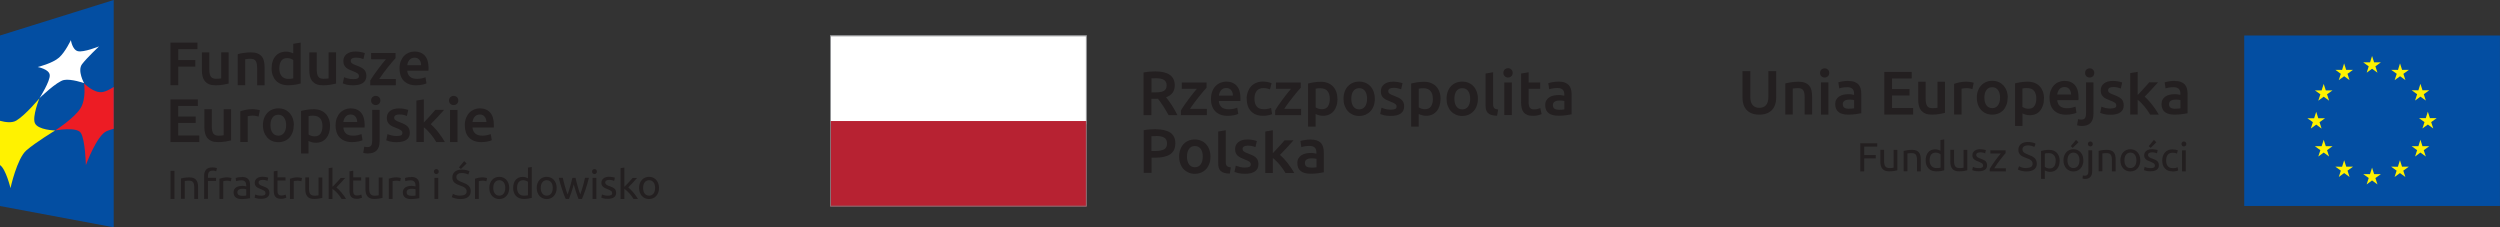 <?xml version="1.0" encoding="UTF-8"?>
<svg id="Layer_1" data-name="Layer 1" xmlns="http://www.w3.org/2000/svg" viewBox="0 0 433.79 39.44">
  <rect x="0" y="0" width="433.79" height="39.44" fill="#333333" stroke="none"/>
  <defs>
    <style>
      .cls-1 {
        fill: #b72232;
      }

      .cls-2 {
        fill: #231f20;
      }

      .cls-3 {
        fill: #fff;
      }

      .cls-4 {
        fill: #ed1c24;
      }

      .cls-5 {
        fill: #808285;
      }

      .cls-6 {
        fill: #034ea2;
      }

      .cls-7 {
        fill: #fff200;
      }
    </style>
  </defs>
  <g>
    <g>
      <path class="cls-2" d="M200.6,13.57c-.29,0-.55.01-.8.03v2.43h.6c.33,0,.62-.02.88-.05.25-.03.47-.1.63-.19.17-.09.3-.22.39-.38.09-.16.13-.36.13-.61,0-.23-.04-.43-.13-.58-.09-.16-.21-.29-.38-.38-.16-.1-.36-.16-.58-.2-.22-.04-.47-.06-.74-.06M200.5,12.39c1.08,0,1.91.2,2.48.6.57.4.86,1,.86,1.82,0,1.02-.5,1.71-1.51,2.07.14.17.29.37.47.61.17.24.35.5.53.77.18.28.35.56.52.86.17.29.31.58.45.86h-1.53c-.14-.26-.29-.52-.45-.79-.16-.26-.32-.52-.48-.77-.16-.25-.32-.48-.48-.7-.16-.22-.31-.42-.44-.59-.1,0-.19.01-.26.01h-.87v2.84h-1.37v-7.4c.33-.07.69-.12,1.06-.15.37-.02.71-.04,1.01-.04"/>
      <path class="cls-2" d="M209.35,15.23c-.15.15-.33.36-.57.64-.23.28-.49.58-.75.92-.27.34-.54.69-.81,1.05-.27.36-.52.71-.73,1.05h2.92v1.09h-4.5v-.81c.16-.29.36-.6.6-.94.24-.34.49-.68.74-1.03.25-.34.5-.67.75-.98.25-.31.47-.58.67-.81h-2.61v-1.09h4.3v.92Z"/>
      <path class="cls-2" d="M213.93,16.58c0-.18-.03-.35-.08-.51-.05-.16-.12-.3-.22-.42-.1-.12-.22-.22-.36-.28-.14-.07-.31-.1-.5-.1-.2,0-.38.04-.53.11-.15.08-.28.17-.38.3-.1.12-.19.26-.24.42-.06.16-.1.32-.12.49h2.44ZM210.13,17.16c0-.5.07-.94.22-1.31.15-.38.34-.69.59-.94.25-.25.53-.44.85-.56.32-.12.64-.19.97-.19.78,0,1.39.24,1.83.73.44.48.65,1.21.65,2.16,0,.07,0,.15,0,.24,0,.09,0,.17-.02.24h-3.74c.03.46.2.81.48,1.06.28.25.7.37,1.24.37.32,0,.61-.03.87-.09.26-.06.47-.12.62-.18l.17,1.07c-.07.04-.17.07-.3.12-.13.04-.27.07-.43.11-.16.03-.34.06-.53.08-.19.02-.38.03-.57.03-.5,0-.93-.07-1.3-.22-.37-.15-.67-.35-.91-.62-.24-.26-.41-.57-.53-.93-.12-.36-.17-.75-.17-1.17"/>
      <path class="cls-2" d="M216.31,17.14c0-.42.07-.81.2-1.18.13-.36.31-.68.55-.95.24-.27.54-.48.89-.63.35-.15.73-.23,1.17-.23.53,0,1.04.1,1.52.29l-.28,1.07c-.15-.07-.32-.12-.51-.16-.19-.04-.4-.07-.61-.07-.51,0-.9.16-1.17.48-.27.32-.4.78-.4,1.36s.12,1.01.38,1.34c.25.33.68.49,1.28.49.23,0,.44-.02.66-.07.22-.04.41-.1.56-.16l.18,1.08c-.15.07-.36.14-.66.2-.29.06-.59.09-.9.09-.49,0-.91-.07-1.26-.22-.36-.15-.65-.35-.89-.62-.23-.26-.41-.58-.53-.94-.11-.36-.17-.76-.17-1.18"/>
      <path class="cls-2" d="M225.7,15.23c-.14.15-.33.36-.57.64-.24.28-.49.58-.75.92-.27.34-.54.69-.81,1.05-.27.36-.52.71-.73,1.05h2.92v1.09h-4.5v-.81c.16-.29.35-.6.59-.94.24-.34.48-.68.74-1.03.25-.34.5-.67.75-.98.25-.31.47-.58.67-.81h-2.61v-1.09h4.3v.92Z"/>
      <path class="cls-2" d="M230.74,17.16c0-.58-.13-1.04-.4-1.36-.26-.33-.69-.49-1.27-.49-.12,0-.25,0-.39.01-.13.01-.26.03-.39.07v3.24c.12.08.27.15.46.22.19.07.4.1.61.1.48,0,.83-.16,1.05-.49.22-.32.33-.76.33-1.31M232.08,17.14c0,.43-.05.83-.17,1.19-.11.36-.27.67-.48.93-.21.26-.47.46-.79.61-.31.15-.67.22-1.07.22-.27,0-.51-.03-.74-.1-.22-.06-.41-.14-.55-.22v2.2h-1.31v-7.48c.27-.07.59-.14.98-.2.39-.06.8-.1,1.24-.1s.85.07,1.2.21c.35.14.65.33.9.59.25.26.44.57.57.93.13.36.2.78.2,1.23"/>
      <path class="cls-2" d="M237.21,17.13c0-.56-.12-1.01-.36-1.34-.24-.33-.58-.49-1.01-.49s-.77.17-1.01.49c-.24.33-.36.77-.36,1.34s.12,1.02.36,1.35c.24.33.58.5,1.01.5s.77-.17,1.01-.5c.24-.33.36-.78.36-1.35M238.56,17.13c0,.45-.07.86-.2,1.22-.13.37-.31.68-.55.94-.24.26-.53.46-.86.61-.34.14-.71.22-1.11.22s-.77-.07-1.1-.22c-.33-.15-.62-.35-.86-.61-.24-.26-.42-.57-.56-.94-.14-.37-.2-.77-.2-1.22s.07-.85.2-1.22c.13-.36.32-.68.56-.94.24-.26.53-.46.86-.6.33-.14.69-.21,1.09-.21s.76.07,1.1.21c.33.14.62.34.86.6.24.26.43.57.56.94.13.37.2.77.2,1.22"/>
      <path class="cls-2" d="M241.33,19.03c.35,0,.6-.04.76-.12.16-.08.24-.23.24-.43,0-.19-.09-.34-.26-.46-.17-.12-.45-.26-.84-.4-.24-.09-.46-.18-.65-.28-.2-.1-.37-.21-.52-.34-.14-.13-.26-.29-.34-.47-.08-.18-.12-.41-.12-.68,0-.52.19-.93.57-1.23.38-.3.9-.45,1.56-.45.33,0,.65.03.95.09.3.06.53.12.68.18l-.24,1.06c-.14-.06-.33-.12-.55-.18-.22-.06-.48-.08-.78-.08-.27,0-.48.04-.65.14-.17.09-.25.23-.25.42,0,.09.02.18.05.25.03.07.09.14.17.2.08.06.18.12.31.18.13.06.29.13.48.19.31.12.57.23.79.34.22.11.4.24.54.38.14.14.24.3.31.48.07.18.1.4.1.65,0,.54-.2.95-.6,1.23-.4.28-.97.41-1.72.41-.5,0-.9-.04-1.2-.12-.3-.08-.52-.15-.64-.2l.23-1.1c.2.08.43.16.7.23.27.07.58.11.92.11"/>
      <path class="cls-2" d="M248.62,17.16c0-.58-.13-1.04-.4-1.36-.27-.33-.69-.49-1.27-.49-.12,0-.25,0-.38.01-.13.01-.26.03-.39.07v3.24c.11.08.27.15.46.22.19.07.4.1.61.1.48,0,.82-.16,1.05-.49.22-.32.33-.76.33-1.31M249.96,17.14c0,.43-.06.83-.17,1.19-.11.36-.27.67-.48.93-.21.26-.47.46-.78.61-.31.15-.67.22-1.07.22-.27,0-.51-.03-.74-.1-.22-.06-.41-.14-.55-.22v2.2h-1.31v-7.48c.27-.07.6-.14.99-.2.39-.06.8-.1,1.24-.1s.85.07,1.2.21c.35.14.65.33.9.59.25.26.44.57.57.93.13.36.2.78.2,1.23"/>
      <path class="cls-2" d="M255.1,17.13c0-.56-.12-1.01-.36-1.34-.24-.33-.58-.49-1.01-.49s-.77.17-1.01.49c-.24.33-.36.77-.36,1.34s.12,1.02.36,1.35c.24.33.58.5,1.01.5s.77-.17,1.01-.5c.24-.33.36-.78.36-1.35M256.44,17.13c0,.45-.07.86-.2,1.22-.13.37-.31.68-.55.94-.24.26-.52.46-.86.61-.33.14-.7.22-1.11.22s-.77-.07-1.1-.22c-.33-.15-.62-.35-.86-.61-.24-.26-.42-.57-.56-.94-.14-.37-.2-.77-.2-1.22s.07-.85.2-1.22c.13-.36.32-.68.56-.94.24-.26.53-.46.86-.6.33-.14.7-.21,1.1-.21s.76.07,1.1.21c.33.14.62.34.86.6.24.26.42.57.56.94.13.37.2.77.2,1.22"/>
      <path class="cls-2" d="M259.76,20.08c-.39,0-.71-.05-.97-.13-.26-.08-.46-.19-.61-.34-.15-.15-.26-.33-.32-.55-.06-.22-.09-.47-.09-.75v-5.55l1.31-.22v5.52c0,.16.01.29.04.4.03.11.07.2.14.28.06.07.15.13.26.17.11.04.25.07.43.09l-.18,1.08Z"/>
      <path class="cls-2" d="M262.33,19.97h-1.31v-5.66h1.31v5.66ZM262.47,12.65c0,.25-.08.44-.24.58-.16.15-.35.22-.56.22s-.41-.07-.57-.22c-.16-.14-.24-.34-.24-.58s.08-.45.24-.6c.16-.14.35-.22.57-.22s.4.07.56.22c.16.14.24.34.24.6"/>
      <path class="cls-2" d="M263.93,12.76l1.31-.22v1.77h2.01v1.1h-2.01v2.31c0,.45.07.78.22.97.14.2.39.29.74.29.24,0,.45-.03.63-.08.18-.05.33-.1.44-.14l.22,1.04c-.15.07-.35.13-.6.2-.25.07-.54.1-.87.1-.4,0-.74-.05-1.01-.16-.27-.11-.49-.27-.65-.47-.16-.21-.27-.46-.33-.75-.07-.29-.1-.62-.1-1v-4.96Z"/>
      <path class="cls-2" d="M270.52,19.05c.4,0,.71-.02.92-.07v-1.45c-.07-.02-.18-.04-.31-.06-.14-.02-.29-.03-.45-.03-.14,0-.29.01-.44.03-.15.02-.28.06-.4.12-.12.06-.21.14-.28.24-.07.11-.11.24-.11.4,0,.31.1.52.29.64.19.12.46.18.79.18M270.41,14.16c.43,0,.8.05,1.09.16.3.11.53.26.71.45.18.2.3.43.38.71.08.28.11.58.11.92v3.43c-.2.04-.51.09-.91.16-.41.06-.87.09-1.38.09-.34,0-.65-.03-.93-.1-.28-.07-.52-.17-.72-.31-.2-.14-.35-.33-.47-.56-.11-.23-.17-.52-.17-.86s.06-.6.19-.82c.13-.22.3-.41.52-.55.22-.14.47-.24.75-.3.29-.06.58-.09.89-.09.14,0,.29,0,.45.03.16.02.33.05.51.09v-.22c0-.15-.02-.3-.05-.43-.04-.14-.1-.26-.19-.36-.09-.1-.21-.19-.36-.24-.15-.06-.33-.09-.56-.09-.3,0-.58.02-.84.07-.25.04-.46.09-.62.15l-.16-1.06c.17-.06.41-.11.73-.17.32-.06.66-.09,1.02-.09"/>
      <path class="cls-2" d="M200.65,23.61c-.35,0-.63.01-.86.03v2.56h.66c.66,0,1.16-.09,1.52-.28.36-.18.53-.53.53-1.05,0-.25-.05-.45-.14-.62-.09-.17-.22-.3-.39-.39-.17-.09-.36-.16-.59-.2-.23-.04-.47-.06-.73-.06M200.56,22.43c1.09,0,1.92.2,2.51.59.58.4.87,1.02.87,1.86,0,.44-.08.82-.23,1.13-.16.31-.38.57-.68.77-.3.2-.66.34-1.08.44-.43.09-.92.14-1.46.14h-.68v2.64h-1.36v-7.4c.32-.07.67-.12,1.06-.15.39-.02.74-.04,1.07-.04"/>
      <path class="cls-2" d="M208.7,27.17c0-.56-.12-1.01-.36-1.34-.24-.33-.58-.49-1.01-.49s-.77.16-1.01.49c-.24.33-.36.78-.36,1.34s.12,1.02.36,1.35c.24.33.58.5,1.01.5s.77-.17,1.01-.5c.24-.33.36-.78.36-1.35M210.04,27.17c0,.45-.06.86-.2,1.22-.13.37-.31.68-.55.94-.24.26-.52.46-.86.61-.34.14-.71.22-1.11.22s-.77-.07-1.1-.22c-.33-.15-.62-.35-.86-.61-.24-.26-.43-.57-.56-.94-.13-.37-.2-.78-.2-1.22s.07-.85.2-1.22c.13-.37.32-.68.56-.94.24-.26.53-.46.86-.6.33-.14.69-.21,1.09-.21s.76.07,1.1.21c.34.14.62.34.86.6.24.26.43.57.56.94.13.36.2.77.2,1.22"/>
      <path class="cls-2" d="M213.37,30.12c-.39,0-.71-.05-.97-.13-.26-.08-.46-.19-.61-.34-.15-.15-.26-.33-.32-.55-.06-.22-.09-.47-.09-.75v-5.53l1.31-.22v5.5c0,.16.01.29.04.4.03.11.07.2.14.28.07.08.15.13.27.18.11.04.25.07.43.09l-.18,1.08Z"/>
      <path class="cls-2" d="M216.03,29.07c.35,0,.6-.04.76-.12.16-.09.24-.23.24-.43,0-.19-.09-.34-.25-.47-.17-.12-.45-.25-.84-.4-.24-.09-.46-.18-.65-.28-.2-.1-.37-.21-.52-.34-.15-.13-.26-.29-.34-.47-.08-.18-.12-.41-.12-.68,0-.52.19-.93.57-1.23.38-.3.9-.45,1.56-.45.33,0,.65.03.96.09.3.06.53.12.68.18l-.24,1.06c-.14-.07-.33-.12-.55-.18-.23-.06-.49-.08-.78-.08-.27,0-.48.04-.65.14-.17.09-.25.23-.25.42,0,.09.01.18.05.25.03.07.09.14.17.2.08.06.18.12.31.18.13.06.29.13.48.19.31.12.57.23.79.34.22.11.39.24.54.38.14.14.24.3.31.48.06.18.1.4.1.65,0,.54-.2.95-.6,1.23-.4.28-.97.42-1.72.42-.5,0-.9-.04-1.2-.12-.31-.08-.52-.15-.64-.2l.23-1.09c.2.08.43.15.7.23.27.07.58.11.93.11"/>
      <path class="cls-2" d="M220.87,26.56c.17-.17.34-.36.53-.56.19-.2.37-.4.55-.6.18-.2.35-.39.52-.57.16-.18.3-.34.42-.48h1.55c-.36.41-.74.82-1.14,1.26-.4.43-.8.86-1.21,1.27.22.18.44.4.68.65.24.26.47.53.69.82.22.29.43.58.63.87.19.29.35.56.49.8h-1.52c-.13-.23-.28-.46-.45-.7-.17-.25-.35-.48-.55-.72-.2-.23-.39-.45-.6-.65-.2-.21-.4-.38-.6-.53v2.6h-1.31v-7.2l1.31-.22v3.96Z"/>
      <path class="cls-2" d="M227.52,29.09c.4,0,.71-.02.92-.07v-1.45c-.07-.02-.18-.04-.32-.07-.14-.02-.29-.03-.46-.03-.14,0-.29.01-.44.03-.15.02-.28.06-.4.12-.12.06-.21.14-.29.24-.07.11-.11.24-.11.4,0,.31.1.52.29.64.19.12.46.18.79.18M227.41,24.21c.43,0,.8.06,1.09.16.3.11.53.26.71.46.18.19.3.43.38.71.08.28.11.58.11.92v3.43c-.2.04-.51.1-.92.16-.41.06-.87.09-1.38.09-.34,0-.65-.03-.93-.1-.28-.07-.52-.17-.72-.32-.2-.14-.36-.33-.47-.56-.11-.23-.17-.52-.17-.86s.06-.6.19-.82c.13-.22.3-.41.52-.55.22-.14.47-.24.75-.3.28-.06.58-.09.89-.09.14,0,.3,0,.45.03.16.02.33.05.51.09v-.22c0-.15-.02-.3-.06-.43-.04-.14-.1-.26-.19-.36-.09-.1-.21-.19-.36-.24-.15-.06-.33-.09-.56-.09-.3,0-.58.02-.83.06-.25.04-.46.09-.62.15l-.16-1.06c.17-.06.41-.12.73-.17.32-.06.65-.09,1.02-.09"/>
    </g>
    <g>
      <rect class="cls-3" x="144.05" y="6.16" width="44.51" height="15.41"/>
      <rect class="cls-1" x="144.05" y="21" width="44.51" height="14.84"/>
      <path class="cls-5" d="M188.56,6.16h-44.51v29.68h44.51V6.16ZM188.42,35.7h-44.23V6.3h44.23v29.39Z"/>
    </g>
  </g>
  <g>
    <g>
      <polygon class="cls-6" points="19.73 39.44 0 35.75 0 6.16 19.73 0 19.73 39.44"/>
      <path class="cls-7" d="M0,28.64v-7.68c.99.27,2.1.4,2.83-.04,1.59-.95,4.01-3.86,4.01-3.86,0,0-1.27,3.14-.79,4.29.51,1.22,3.52,1.29,3.52,1.29,0,0-3.41,2.07-4.99,3.45-1.63,1.4-2.76,6.55-2.76,6.55,0,0-.79-3.3-1.81-3.99"/>
      <path class="cls-4" d="M19.73,15.09c-.68.43-1.35.77-1.86.87-1.58.31-3.28-1.51-3.28-1.51,0,0,.4,2.66-.6,4.3-1.05,1.73-4.42,3.89-4.42,3.89,0,0,3.73-.72,4.46.43.77,1.24.87,5.57.87,5.57,0,0,1.9-5.19,3.63-5.9.34-.14.76-.28,1.2-.4v-7.25Z"/>
      <path class="cls-3" d="M6.84,17.05s1.91-2.99,1.79-4.05c-.11-1.01-2.09-1.37-2.09-1.37,0,0,2.59-.64,3.72-1.65,1.09-.98,2.04-3.02,2.04-3.02,0,0,.24,1.68,1.21,1.92,1,.25,3.67-.83,3.67-.83,0,0-2.11,1.99-2.94,3.08-.86,1.13.35,3.29.35,3.29,0,0-2.24-.78-3.49-.54-1.23.23-4.26,3.16-4.26,3.16"/>
    </g>
    <g>
      <path class="cls-2" d="M29.58,14.79v-7.4h4.68v1.14h-3.33v1.89h2.96v1.14h-2.96v3.22h-1.34Z"/>
      <path class="cls-2" d="M39.68,14.5c-.25.06-.57.13-.97.2-.4.07-.84.1-1.31.1-.45,0-.82-.06-1.13-.19-.3-.13-.54-.31-.73-.53-.18-.23-.31-.5-.39-.82-.08-.32-.12-.66-.12-1.04v-3.13h1.29v2.92c0,.6.09,1.03.26,1.28.17.26.48.38.91.38.16,0,.32,0,.5-.02.17-.01.3-.03.39-.05v-4.52h1.29v5.41Z"/>
      <path class="cls-2" d="M41.26,9.39c.25-.07.57-.14.97-.2.4-.06.84-.1,1.32-.1.46,0,.84.06,1.14.19.31.12.55.3.73.52.18.22.31.49.38.81.07.32.11.66.11,1.04v3.14h-1.29v-2.94c0-.3-.02-.55-.06-.76-.04-.21-.1-.38-.19-.51-.09-.13-.21-.23-.36-.29-.15-.06-.34-.09-.56-.09-.16,0-.33,0-.51.03-.18.02-.31.04-.4.05v4.5h-1.29v-5.4Z"/>
      <path class="cls-2" d="M52.16,14.49c-.26.08-.58.15-.97.21-.39.06-.8.09-1.22.09s-.84-.07-1.18-.2c-.35-.13-.65-.33-.89-.58-.25-.25-.43-.56-.57-.92-.13-.36-.2-.76-.2-1.21s.05-.84.17-1.2c.11-.36.27-.67.49-.92.21-.26.47-.45.78-.59.31-.14.66-.21,1.06-.21.27,0,.51.03.72.1.21.06.38.13.53.21v-1.67l1.29-.21v7.1ZM48.46,11.86c0,.57.14,1.02.41,1.34.27.32.64.49,1.12.49.21,0,.38,0,.53-.03.15-.02.27-.04.36-.06v-3.2c-.11-.08-.27-.15-.45-.22-.19-.07-.39-.1-.6-.1-.47,0-.81.16-1.03.48-.22.32-.33.75-.33,1.3Z"/>
      <path class="cls-2" d="M58.32,14.5c-.25.06-.57.13-.97.2-.4.07-.84.1-1.31.1-.45,0-.82-.06-1.13-.19-.3-.13-.54-.31-.73-.53-.18-.23-.31-.5-.39-.82-.08-.32-.12-.66-.12-1.04v-3.13h1.29v2.92c0,.6.09,1.03.26,1.28.17.26.48.38.91.38.16,0,.32,0,.5-.02.17-.01.3-.03.39-.05v-4.52h1.29v5.41Z"/>
      <path class="cls-2" d="M61.3,13.73c.34,0,.59-.04.75-.12.16-.08.23-.22.23-.42,0-.19-.08-.34-.25-.46-.17-.12-.44-.25-.83-.4-.23-.09-.45-.18-.65-.27-.2-.1-.36-.21-.51-.34-.14-.13-.25-.28-.34-.46-.08-.18-.12-.4-.12-.67,0-.51.19-.92.57-1.21.38-.3.89-.44,1.54-.44.33,0,.64.03.94.09.3.06.52.12.67.18l-.24,1.05c-.14-.06-.32-.12-.54-.18-.22-.05-.48-.08-.77-.08-.26,0-.48.04-.64.13-.16.09-.25.23-.25.41,0,.09.02.17.05.25.03.07.09.14.17.2.08.06.18.12.31.18.13.06.28.12.47.19.31.11.57.23.78.34.21.11.39.23.53.37.14.14.24.3.3.47.06.18.1.39.1.64,0,.53-.2.94-.59,1.21-.4.27-.96.41-1.69.41-.49,0-.89-.04-1.18-.12-.3-.08-.51-.15-.63-.2l.22-1.08c.19.08.42.15.69.22.27.07.57.11.91.11Z"/>
      <path class="cls-2" d="M68.62,10.11c-.14.15-.33.36-.56.63-.23.27-.48.57-.74.9-.26.33-.53.68-.8,1.04-.27.36-.51.7-.72,1.03h2.88v1.08h-4.44v-.8c.16-.28.35-.59.59-.93.23-.34.48-.67.73-1.01.25-.34.5-.66.74-.97.25-.31.46-.57.66-.8h-2.57v-1.08h4.24v.91Z"/>
      <path class="cls-2" d="M69.32,11.9c0-.49.07-.92.22-1.29.15-.37.34-.68.58-.92.24-.25.52-.43.83-.56.31-.12.63-.19.96-.19.77,0,1.37.24,1.8.71.43.48.65,1.19.65,2.14,0,.07,0,.15,0,.24,0,.09,0,.17-.02.24h-3.68c.04.45.19.8.48,1.04.28.25.69.37,1.22.37.31,0,.6-.03.86-.09.26-.06.46-.12.61-.18l.17,1.06c-.07.04-.17.07-.29.11-.12.04-.27.07-.43.11-.16.03-.33.06-.52.08-.19.02-.37.03-.57.03-.49,0-.92-.07-1.28-.22-.36-.15-.66-.35-.9-.61-.24-.26-.41-.57-.52-.92-.11-.35-.17-.74-.17-1.16ZM73.07,11.32c0-.18-.03-.35-.07-.51-.05-.16-.12-.3-.22-.42-.1-.12-.21-.21-.35-.28-.14-.07-.3-.1-.5-.1s-.37.04-.52.11c-.15.07-.28.17-.38.29-.1.12-.18.26-.24.42-.06.16-.1.32-.12.48h2.4Z"/>
      <path class="cls-2" d="M29.58,24.65v-7.4h4.75v1.14h-3.41v1.83h3.03v1.12h-3.03v2.17h3.66v1.14h-5.01Z"/>
      <path class="cls-2" d="M40.11,24.36c-.25.06-.57.13-.97.2-.4.07-.84.1-1.31.1-.45,0-.82-.06-1.13-.19-.3-.13-.54-.31-.73-.53-.18-.23-.31-.5-.39-.82-.08-.32-.12-.66-.12-1.04v-3.13h1.29v2.93c0,.6.09,1.03.26,1.28.17.26.48.38.91.38.16,0,.32,0,.5-.02.17-.01.3-.03.39-.05v-4.52h1.29v5.41Z"/>
      <path class="cls-2" d="M44.87,20.23c-.11-.04-.25-.07-.44-.11-.19-.04-.41-.06-.66-.06-.14,0-.29.01-.45.04-.16.03-.27.05-.34.07v4.47h-1.29v-5.32c.25-.09.56-.18.93-.26.37-.08.79-.12,1.24-.12.09,0,.19,0,.3.02.11.01.23.02.34.04.11.02.22.04.33.06.11.02.19.05.26.07l-.22,1.09Z"/>
      <path class="cls-2" d="M50.97,21.72c0,.44-.06.84-.19,1.21-.13.36-.31.67-.54.93-.23.26-.52.46-.85.6-.33.14-.7.21-1.09.21s-.76-.07-1.09-.21c-.33-.14-.61-.34-.84-.6-.23-.26-.42-.57-.55-.93-.13-.36-.2-.77-.2-1.21s.07-.84.2-1.2c.13-.36.32-.67.56-.92.24-.26.52-.45.85-.59.33-.14.69-.21,1.08-.21s.75.07,1.08.21c.33.14.61.34.85.59.23.26.42.56.55.92.13.36.2.76.2,1.2ZM49.65,21.72c0-.56-.12-.99-.36-1.32-.24-.32-.57-.49-1-.49s-.76.16-1,.49c-.24.32-.36.76-.36,1.32s.12,1.01.36,1.33.57.49,1,.49.76-.16,1-.49c.24-.33.36-.77.36-1.33Z"/>
      <path class="cls-2" d="M57.27,21.87c0,.43-.06.82-.17,1.17-.11.36-.27.66-.48.92-.21.26-.46.46-.77.6-.31.14-.66.21-1.05.21-.26,0-.51-.03-.73-.1-.22-.06-.4-.14-.54-.21v2.17h-1.29v-7.38c.26-.07.59-.14.97-.2.38-.06.79-.1,1.22-.1s.84.07,1.18.2c.35.14.65.33.89.58.25.25.43.56.57.92.13.36.2.76.2,1.21ZM55.95,21.89c0-.58-.13-1.02-.39-1.34-.26-.32-.68-.48-1.25-.48-.12,0-.25,0-.38.01-.13.01-.26.03-.39.07v3.19c.11.08.27.15.45.22.19.07.39.1.6.1.47,0,.81-.16,1.03-.48.22-.32.33-.75.33-1.29Z"/>
      <path class="cls-2" d="M58.23,21.76c0-.49.07-.92.22-1.29.15-.37.34-.68.58-.92.24-.25.52-.43.83-.56.31-.12.63-.19.96-.19.77,0,1.37.24,1.8.72.43.48.65,1.19.65,2.13,0,.07,0,.15,0,.24,0,.09,0,.17-.02.24h-3.68c.04.45.19.8.47,1.04.28.25.69.37,1.22.37.31,0,.6-.03.86-.09.26-.06.46-.12.61-.18l.17,1.06c-.07.04-.17.07-.29.11-.12.04-.27.07-.43.11-.16.03-.33.06-.52.08-.19.02-.37.03-.57.03-.49,0-.92-.07-1.28-.22-.36-.15-.66-.35-.9-.61-.24-.26-.41-.57-.52-.92-.11-.35-.17-.74-.17-1.16ZM61.98,21.18c0-.18-.03-.35-.07-.51-.05-.16-.12-.3-.22-.42-.1-.12-.21-.21-.35-.28-.14-.07-.3-.1-.5-.1s-.37.04-.52.11c-.15.07-.28.17-.38.29-.1.12-.18.26-.24.42-.06.16-.1.32-.12.48h2.4Z"/>
      <path class="cls-2" d="M63.86,26.64c-.09,0-.22,0-.39-.03-.17-.02-.32-.05-.44-.1l.17-1.06c.16.05.35.07.57.07.3,0,.51-.09.63-.26s.18-.44.18-.78v-5.41h1.29v5.43c0,.73-.17,1.26-.52,1.61-.35.35-.84.52-1.49.52ZM66,17.44c0,.24-.08.43-.24.58-.16.14-.34.21-.56.21s-.41-.07-.57-.21c-.16-.14-.24-.34-.24-.58s.08-.44.24-.59c.16-.14.34-.21.57-.21s.4.07.56.21c.16.14.24.34.24.59Z"/>
      <path class="cls-2" d="M68.84,23.6c.34,0,.59-.04.75-.12.16-.08.23-.22.23-.42,0-.19-.08-.34-.25-.46-.17-.12-.44-.25-.83-.4-.23-.09-.45-.18-.65-.27-.2-.1-.36-.21-.51-.34-.14-.13-.25-.28-.34-.46-.08-.18-.12-.4-.12-.67,0-.51.19-.92.57-1.21.38-.3.89-.44,1.54-.44.33,0,.64.03.94.09.3.06.52.12.67.17l-.24,1.05c-.14-.06-.32-.12-.54-.18-.22-.05-.48-.08-.77-.08-.26,0-.48.04-.64.13-.16.09-.25.23-.25.41,0,.09.02.17.05.25.03.07.09.14.17.2.08.06.18.12.31.18.13.06.28.12.47.19.31.11.57.23.78.34.21.11.39.23.53.37.14.14.24.3.3.48.06.18.1.39.1.64,0,.53-.2.94-.59,1.21-.4.27-.96.41-1.69.41-.49,0-.89-.04-1.18-.12-.3-.08-.51-.15-.63-.2l.22-1.08c.19.08.42.15.69.22.27.07.57.11.91.11Z"/>
      <path class="cls-2" d="M73.55,21.25c.16-.17.34-.35.52-.55.19-.19.37-.39.54-.59.18-.2.35-.38.51-.57.16-.18.3-.34.41-.48h1.53c-.36.4-.73.81-1.13,1.24-.39.43-.79.84-1.19,1.25.21.18.44.39.67.65.24.25.46.52.68.81.22.28.43.57.62.85.19.29.35.55.48.79h-1.49c-.13-.22-.28-.45-.44-.7-.17-.24-.35-.48-.54-.7-.19-.23-.39-.44-.59-.65-.2-.2-.39-.38-.59-.52v2.56h-1.29v-7.19l1.29-.21v3.99Z"/>
      <path class="cls-2" d="M79.52,17.44c0,.24-.08.43-.24.58-.16.14-.34.21-.56.21s-.41-.07-.57-.21c-.16-.14-.24-.34-.24-.58s.08-.44.24-.59c.16-.14.34-.21.57-.21s.4.07.56.21c.16.14.24.34.24.59ZM79.38,24.65h-1.29v-5.58h1.29v5.58Z"/>
      <path class="cls-2" d="M80.65,21.76c0-.49.07-.92.22-1.29.15-.37.34-.68.58-.92.24-.25.52-.43.83-.56.31-.12.63-.19.96-.19.77,0,1.37.24,1.8.72.43.48.65,1.19.65,2.13,0,.07,0,.15,0,.24,0,.09,0,.17-.02.24h-3.68c.04.45.19.8.48,1.04.28.25.69.37,1.22.37.31,0,.6-.03.86-.09.26-.06.46-.12.61-.18l.17,1.06c-.07.04-.17.07-.29.11-.12.04-.27.07-.43.11-.16.03-.33.06-.52.08-.19.02-.37.03-.57.03-.49,0-.92-.07-1.28-.22-.36-.15-.66-.35-.9-.61-.24-.26-.41-.57-.52-.92-.11-.35-.17-.74-.17-1.16ZM84.4,21.18c0-.18-.03-.35-.08-.51-.05-.16-.12-.3-.22-.42-.1-.12-.21-.21-.35-.28-.14-.07-.3-.1-.5-.1s-.37.04-.52.11c-.15.07-.28.17-.38.29-.1.12-.18.26-.24.42-.06.16-.1.32-.12.48h2.4Z"/>
    </g>
    <g>
      <path class="cls-2" d="M29.59,29.64h.68v4.88h-.68v-4.88Z"/>
      <path class="cls-2" d="M31.41,30.96c.15-.04.35-.08.6-.12.25-.04.54-.06.86-.06.29,0,.53.04.73.12.19.08.35.2.46.35.11.15.2.33.24.53.05.21.07.44.07.68v2.06h-.66v-1.92c0-.23-.02-.42-.05-.58-.03-.16-.08-.29-.15-.39-.07-.1-.16-.17-.28-.21-.12-.04-.26-.07-.44-.07-.07,0-.14,0-.22,0-.08,0-.15.01-.21.02-.07,0-.13.02-.18.02-.05.01-.09.02-.12.02v3.09h-.66v-3.56Z"/>
      <path class="cls-2" d="M36.85,29.05c.19,0,.36.01.5.04.14.03.24.05.29.08l-.12.56c-.06-.03-.14-.05-.24-.08-.1-.03-.23-.04-.38-.04-.31,0-.52.08-.64.25-.12.17-.18.39-.18.67v.32h1.41v.55h-1.41v3.11h-.66v-3.99c0-.47.12-.83.35-1.09.23-.26.59-.38,1.08-.38Z"/>
      <path class="cls-2" d="M39.45,30.78c.06,0,.12,0,.19.01.07,0,.14.02.21.03.07.01.13.02.19.04.06.01.1.02.13.03l-.11.57c-.05-.02-.14-.04-.26-.07-.12-.03-.27-.04-.46-.04-.12,0-.24.01-.36.04-.12.03-.2.04-.24.05v3.08h-.66v-3.51c.16-.06.35-.11.58-.16.23-.05.49-.08.77-.08Z"/>
      <path class="cls-2" d="M41.97,30.7c.26,0,.48.03.67.1.18.07.33.16.44.29.11.12.19.27.24.44.05.17.07.36.07.57v2.29c-.06,0-.14.02-.24.04-.1.02-.21.03-.34.05-.13.01-.26.03-.41.04-.15.01-.29.02-.44.02-.21,0-.4-.02-.57-.06-.17-.04-.32-.11-.45-.2-.13-.09-.23-.21-.3-.36-.07-.15-.11-.33-.11-.54s.04-.38.12-.52c.08-.15.19-.26.33-.35.14-.09.31-.16.49-.2.19-.04.39-.06.59-.06.07,0,.13,0,.2.01.07,0,.14.02.2.03.06.01.12.02.17.03.05,0,.08.02.1.02v-.18c0-.11-.01-.21-.04-.32-.02-.1-.07-.2-.13-.28-.06-.08-.14-.15-.25-.2-.11-.05-.24-.07-.41-.07-.22,0-.4.01-.57.05-.16.03-.28.06-.36.09l-.08-.54c.08-.04.23-.07.42-.11.2-.04.41-.05.64-.05ZM42.02,33.98c.16,0,.29,0,.41-.01.12,0,.22-.02.3-.04v-1.09s-.12-.04-.23-.06c-.11-.02-.23-.03-.38-.03-.1,0-.2,0-.31.02-.11.01-.21.04-.3.09-.09.04-.17.11-.23.18-.06.08-.09.18-.09.31,0,.24.08.4.23.49.15.09.35.14.61.14Z"/>
      <path class="cls-2" d="M45.28,33.96c.27,0,.47-.03.6-.11.13-.07.19-.18.19-.34s-.06-.29-.19-.38c-.13-.09-.34-.2-.63-.32-.14-.06-.28-.11-.41-.17-.13-.06-.24-.13-.33-.21-.09-.08-.17-.18-.23-.29-.06-.11-.08-.25-.08-.41,0-.32.12-.58.36-.77.24-.19.57-.29.98-.29.1,0,.21,0,.31.02.1.01.2.03.29.04.09.02.17.03.24.05.07.02.12.04.16.05l-.12.56c-.07-.04-.18-.08-.33-.12-.15-.04-.33-.06-.54-.06-.18,0-.34.04-.48.11-.14.07-.2.19-.2.34,0,.08.02.15.05.21.03.06.08.12.14.17.06.05.14.09.24.14.09.04.21.09.34.13.17.07.33.13.46.19.14.06.25.14.35.22.1.08.17.19.22.31.05.12.08.27.08.44,0,.34-.13.59-.38.77-.25.17-.61.26-1.07.26-.32,0-.58-.03-.76-.08-.18-.05-.31-.09-.37-.12l.12-.56c.08.03.19.07.36.13.16.06.38.08.66.08Z"/>
      <path class="cls-2" d="M48.15,30.77h1.39v.55h-1.39v1.69c0,.18.01.34.04.45.03.12.07.21.13.28.06.07.13.12.21.14.08.03.18.04.3.04.2,0,.36-.02.48-.07.12-.04.2-.08.25-.09l.13.54c-.07.03-.18.07-.35.12-.16.05-.35.08-.56.08-.25,0-.45-.03-.62-.1-.16-.06-.29-.16-.39-.28-.1-.13-.17-.28-.21-.47-.04-.19-.06-.4-.06-.65v-3.27l.65-.11v1.13Z"/>
      <path class="cls-2" d="M51.68,30.78c.06,0,.12,0,.19.01.07,0,.14.02.21.03.07.01.13.02.19.04.06.01.1.02.13.03l-.11.57c-.05-.02-.14-.04-.26-.07-.12-.03-.27-.04-.46-.04-.12,0-.24.01-.36.04-.12.03-.2.04-.24.05v3.08h-.66v-3.51c.16-.06.35-.11.58-.16.23-.05.49-.08.77-.08Z"/>
      <path class="cls-2" d="M55.93,34.34c-.15.04-.35.08-.6.12-.25.04-.53.06-.86.06-.28,0-.52-.04-.71-.12-.19-.08-.35-.2-.46-.35-.12-.15-.2-.33-.25-.53-.05-.2-.08-.43-.08-.68v-2.06h.65v1.92c0,.45.07.76.21.96.14.19.38.29.71.29.07,0,.14,0,.22,0,.08,0,.15-.01.21-.02.07,0,.13-.01.18-.02.05,0,.09-.02.12-.03v-3.09h.66v3.56Z"/>
      <path class="cls-2" d="M58.35,32.51c.14.11.29.24.45.4.16.16.31.33.47.52.15.19.3.37.43.56.14.19.25.37.35.53h-.77c-.1-.16-.21-.33-.34-.5-.13-.17-.26-.34-.4-.49-.14-.16-.28-.3-.43-.43-.15-.13-.28-.24-.42-.33v1.76h-.66v-5.35l.66-.11v3.34c.11-.11.24-.24.37-.37.14-.14.27-.28.4-.42.13-.14.26-.28.37-.41.12-.13.22-.24.3-.34h.77c-.11.12-.23.25-.35.39-.13.14-.26.28-.39.43-.14.14-.27.29-.41.43-.14.14-.27.28-.39.41Z"/>
      <path class="cls-2" d="M61.28,30.77h1.39v.55h-1.39v1.69c0,.18.01.34.04.45.03.12.07.21.13.28.06.07.13.12.21.14.08.03.18.04.3.04.2,0,.36-.02.48-.07.12-.04.2-.08.25-.09l.13.54c-.07.03-.18.07-.34.12-.16.05-.35.08-.56.08-.25,0-.45-.03-.62-.1-.16-.06-.29-.16-.39-.28-.1-.13-.17-.28-.21-.47-.04-.19-.06-.4-.06-.65v-3.27l.65-.11v1.13Z"/>
      <path class="cls-2" d="M66.38,34.34c-.15.04-.35.08-.6.12-.25.04-.53.06-.86.06-.28,0-.52-.04-.71-.12-.19-.08-.35-.2-.47-.35-.12-.15-.2-.33-.25-.53-.05-.2-.08-.43-.08-.68v-2.06h.65v1.92c0,.45.07.76.21.96.14.19.38.29.71.29.07,0,.14,0,.22,0,.07,0,.15-.01.21-.02.07,0,.13-.01.18-.02.05,0,.09-.02.12-.03v-3.09h.66v3.56Z"/>
      <path class="cls-2" d="M68.82,30.78c.06,0,.12,0,.19.01.07,0,.14.02.22.03.07.01.13.02.19.04.06.01.1.02.13.03l-.11.57c-.05-.02-.14-.04-.26-.07-.12-.03-.27-.04-.46-.04-.12,0-.24.01-.36.04-.12.03-.2.04-.24.05v3.08h-.66v-3.51c.16-.06.35-.11.58-.16.23-.05.49-.08.77-.08Z"/>
      <path class="cls-2" d="M71.34,30.7c.26,0,.48.03.67.1.18.07.33.16.44.29.11.12.19.27.24.44.05.17.07.36.07.57v2.29c-.06,0-.13.02-.24.04-.1.02-.21.03-.34.05-.13.01-.26.03-.41.04-.15.01-.29.02-.44.02-.21,0-.4-.02-.57-.06-.17-.04-.32-.11-.45-.2-.13-.09-.23-.21-.3-.36-.07-.15-.11-.33-.11-.54s.04-.38.12-.52c.08-.15.19-.26.33-.35.14-.09.31-.16.49-.2.19-.04.39-.06.59-.06.07,0,.13,0,.2.01.07,0,.14.02.2.03.06.01.12.02.17.03.05,0,.08.02.1.02v-.18c0-.11-.01-.21-.04-.32-.02-.1-.07-.2-.13-.28-.06-.08-.14-.15-.25-.2-.11-.05-.24-.07-.41-.07-.22,0-.41.01-.57.05-.16.03-.28.06-.36.09l-.08-.54c.08-.04.23-.07.42-.11.2-.04.41-.05.64-.05ZM71.39,33.98c.16,0,.29,0,.41-.01.12,0,.22-.02.3-.04v-1.09s-.12-.04-.23-.06c-.11-.02-.23-.03-.38-.03-.1,0-.2,0-.31.02-.11.01-.21.04-.3.09-.09.04-.17.11-.23.18-.06.08-.09.18-.09.31,0,.24.08.4.23.49.15.09.35.14.61.14Z"/>
      <path class="cls-2" d="M75.71,30.2c-.12,0-.22-.04-.3-.12-.08-.08-.12-.18-.12-.31s.04-.24.12-.31c.08-.08.18-.12.3-.12s.22.04.3.12c.08.08.12.18.12.31s-.04.24-.12.31c-.08.08-.18.12-.3.12ZM76.04,34.52h-.66v-3.66h.66v3.66Z"/>
      <path class="cls-2" d="M79.9,33.93c.71,0,1.07-.25,1.07-.73,0-.15-.03-.28-.1-.38-.06-.1-.15-.2-.26-.27-.11-.08-.23-.14-.37-.2-.14-.06-.29-.11-.44-.17-.18-.06-.35-.13-.51-.21-.16-.08-.3-.17-.42-.27-.12-.11-.21-.23-.28-.38-.07-.15-.1-.32-.1-.53,0-.43.15-.76.44-1,.29-.24.69-.36,1.2-.36.3,0,.56.03.81.09.24.06.42.13.53.21l-.22.56c-.1-.06-.25-.12-.44-.18-.2-.06-.42-.09-.68-.09-.13,0-.25.01-.37.04-.11.03-.21.07-.3.13-.08.06-.15.13-.2.21-.05.09-.07.19-.07.31,0,.13.03.24.08.33.05.09.12.17.22.24.09.07.2.13.33.19.12.06.26.11.41.17.21.08.4.17.58.25.18.08.33.19.46.3.13.12.23.26.3.42.07.16.11.36.11.59,0,.43-.16.76-.47.99-.31.23-.75.35-1.32.35-.19,0-.37-.01-.53-.04-.16-.03-.31-.06-.43-.09-.13-.04-.24-.07-.33-.11-.09-.04-.16-.07-.21-.1l.2-.56c.11.06.27.13.49.2.22.08.49.11.81.11ZM80.96,28.37l-.99.96-.33-.3.9-1.08.42.42Z"/>
      <path class="cls-2" d="M83.79,30.78c.06,0,.12,0,.19.01.07,0,.14.02.21.03.07.01.13.02.19.04.06.01.1.02.13.03l-.11.57c-.05-.02-.14-.04-.26-.07-.12-.03-.27-.04-.46-.04-.12,0-.24.01-.36.04-.12.03-.2.04-.24.05v3.08h-.66v-3.51c.16-.06.35-.11.58-.16.23-.05.49-.08.78-.08Z"/>
      <path class="cls-2" d="M88.36,32.61c0,.29-.04.55-.13.79-.08.24-.2.44-.36.61-.15.17-.33.3-.55.39-.21.09-.44.14-.69.14s-.48-.05-.69-.14c-.21-.09-.39-.22-.55-.39-.15-.17-.27-.37-.36-.61-.08-.23-.13-.5-.13-.79s.04-.55.13-.79c.08-.24.2-.44.36-.61.15-.17.33-.3.55-.39.21-.09.44-.14.69-.14s.48.05.69.14c.21.09.39.22.55.39.15.17.27.37.36.61.08.24.13.5.13.79ZM87.67,32.61c0-.41-.09-.74-.28-.98s-.44-.36-.76-.36-.57.12-.76.36c-.19.24-.28.57-.28.98s.09.74.28.98c.19.24.44.36.76.36s.57-.12.76-.36.28-.57.28-.98Z"/>
      <path class="cls-2" d="M91.61,29.08l.66-.11v5.36c-.15.04-.34.08-.58.13-.23.04-.51.06-.81.06-.28,0-.54-.05-.76-.13-.23-.09-.42-.22-.58-.38-.16-.16-.28-.36-.37-.6-.09-.24-.13-.5-.13-.8s.04-.54.11-.78c.07-.24.18-.44.32-.61.14-.17.31-.3.52-.39.2-.09.44-.14.7-.14.21,0,.4.03.56.09.16.06.28.11.36.16v-1.85ZM91.61,31.55c-.08-.06-.19-.13-.35-.19-.15-.06-.31-.09-.49-.09-.19,0-.35.03-.48.1-.13.07-.24.16-.33.28-.08.12-.15.26-.18.43-.04.16-.06.34-.06.53,0,.43.11.76.32.99.21.23.49.35.84.35.18,0,.33,0,.45-.02.12-.02.21-.03.28-.05v-2.32Z"/>
      <path class="cls-2" d="M96.59,32.61c0,.29-.04.55-.13.79-.08.24-.2.44-.36.61-.15.17-.33.3-.55.39-.21.09-.44.14-.69.14s-.48-.05-.69-.14c-.21-.09-.39-.22-.55-.39-.15-.17-.27-.37-.36-.61-.08-.23-.13-.5-.13-.79s.04-.55.13-.79c.08-.24.2-.44.36-.61.15-.17.33-.3.55-.39.21-.09.44-.14.69-.14s.48.05.69.14c.21.09.39.22.55.39.15.17.27.37.36.61.08.24.13.5.13.79ZM95.91,32.61c0-.41-.09-.74-.28-.98s-.44-.36-.76-.36-.57.12-.76.36c-.19.24-.28.57-.28.98s.09.74.28.98c.19.24.44.36.76.36s.57-.12.76-.36.28-.57.28-.98Z"/>
      <path class="cls-2" d="M100.38,34.52c-.13-.34-.27-.72-.42-1.16-.15-.44-.28-.89-.41-1.36-.12.47-.26.92-.4,1.36-.15.43-.28.82-.42,1.16h-.57c-.22-.48-.43-1.04-.63-1.66-.21-.62-.4-1.29-.58-2.01h.7c.05.22.1.46.17.72.07.26.13.52.21.78.07.26.15.51.23.75.08.24.15.45.23.63.08-.22.16-.45.24-.7.08-.25.15-.49.22-.75.07-.25.14-.5.2-.74.06-.24.12-.47.17-.68h.54c.04.21.09.44.16.68.06.24.13.49.2.74.07.25.14.5.22.75.08.25.16.48.24.7.07-.18.14-.39.22-.63.08-.24.15-.49.23-.75.07-.26.15-.52.21-.78.07-.26.12-.5.17-.72h.68c-.18.72-.38,1.39-.58,2.01-.21.62-.42,1.17-.63,1.66h-.57Z"/>
      <path class="cls-2" d="M103.15,30.2c-.12,0-.22-.04-.3-.12-.08-.08-.12-.18-.12-.31s.04-.24.12-.31c.08-.08.18-.12.3-.12s.22.04.3.12c.08.08.12.18.12.31s-.04.24-.12.31c-.08.08-.18.12-.3.12ZM103.48,34.52h-.66v-3.66h.66v3.66Z"/>
      <path class="cls-2" d="M105.43,33.96c.27,0,.47-.03.6-.11.13-.07.19-.18.19-.34s-.06-.29-.19-.38c-.13-.09-.34-.2-.63-.32-.14-.06-.28-.11-.41-.17-.13-.06-.24-.13-.33-.21-.09-.08-.17-.18-.23-.29-.06-.11-.08-.25-.08-.41,0-.32.12-.58.36-.77.24-.19.57-.29.98-.29.1,0,.21,0,.31.02.1.01.2.03.29.04.09.02.17.03.24.05.07.02.12.04.16.05l-.12.56c-.07-.04-.18-.08-.33-.12-.15-.04-.33-.06-.54-.06-.18,0-.34.04-.48.11-.14.07-.2.19-.2.34,0,.08.02.15.05.21.03.06.08.12.14.17s.14.09.24.14c.09.04.21.09.34.13.17.07.33.13.47.19.14.06.25.14.35.22.1.08.17.19.22.31.05.12.08.27.08.44,0,.34-.13.59-.38.77-.25.17-.61.26-1.07.26-.32,0-.58-.03-.76-.08-.18-.05-.31-.09-.37-.12l.12-.56c.07.03.19.07.36.13.16.06.38.08.66.08Z"/>
      <path class="cls-2" d="M109,32.51c.14.11.29.24.45.4.16.16.31.33.47.52.15.19.3.37.43.56.14.19.25.37.35.53h-.77c-.1-.16-.21-.33-.34-.5-.13-.17-.26-.34-.4-.49-.14-.16-.28-.3-.43-.43-.15-.13-.28-.24-.42-.33v1.76h-.66v-5.35l.66-.11v3.34c.11-.11.24-.24.37-.37.14-.14.27-.28.4-.42.13-.14.26-.28.37-.41.12-.13.22-.24.3-.34h.77c-.11.12-.23.25-.35.39-.13.14-.26.28-.39.43-.14.14-.27.29-.41.43-.14.14-.27.28-.39.41Z"/>
      <path class="cls-2" d="M114.35,32.61c0,.29-.04.55-.13.79-.08.24-.2.44-.36.61-.15.17-.33.3-.55.39-.21.09-.44.14-.69.14s-.48-.05-.69-.14c-.21-.09-.39-.22-.55-.39-.15-.17-.27-.37-.36-.61-.08-.23-.13-.5-.13-.79s.04-.55.13-.79c.08-.24.2-.44.36-.61.15-.17.33-.3.55-.39.21-.09.44-.14.69-.14s.48.05.69.14c.21.09.39.22.55.39.15.17.27.37.36.61.08.24.13.5.13.79ZM113.67,32.61c0-.41-.09-.74-.28-.98s-.44-.36-.76-.36-.57.12-.76.36-.28.57-.28.98.09.74.28.98.44.36.76.36.57-.12.76-.36.28-.57.28-.98Z"/>
    </g>
  </g>
  <g>
    <g>
      <rect class="cls-6" x="389.41" y="6.16" width="44.37" height="29.58"/>
      <polygon class="cls-7" points="410.66 12.61 411.59 11.93 412.53 12.61 412.17 11.51 413.12 10.82 411.95 10.82 411.59 9.71 411.24 10.82 410.06 10.82 411.01 11.51 410.66 12.61"/>
      <polygon class="cls-7" points="405.81 13.91 406.75 13.23 407.68 13.91 407.33 12.81 408.28 12.12 407.1 12.12 406.74 11 406.39 12.13 405.22 12.12 406.17 12.81 405.81 13.91"/>
      <polygon class="cls-7" points="403.2 14.56 402.84 15.68 401.67 15.68 402.62 16.36 402.26 17.47 403.2 16.78 404.14 17.47 403.78 16.36 404.73 15.68 403.56 15.68 403.2 14.56"/>
      <polygon class="cls-7" points="401.9 21.62 402.83 22.31 402.48 21.2 403.43 20.52 402.26 20.52 401.9 19.4 401.54 20.52 400.37 20.52 401.32 21.2 400.96 22.31 401.9 21.62"/>
      <polygon class="cls-7" points="403.56 25.37 403.2 24.25 402.84 25.37 401.67 25.37 402.62 26.06 402.26 27.16 403.2 26.47 404.14 27.16 403.78 26.06 404.73 25.37 403.56 25.37"/>
      <polygon class="cls-7" points="407.11 28.92 406.75 27.8 406.39 28.93 405.22 28.92 406.17 29.61 405.82 30.71 406.75 30.03 407.69 30.71 407.33 29.61 408.29 28.92 407.11 28.92"/>
      <polygon class="cls-7" points="411.95 30.21 411.59 29.09 411.23 30.21 410.06 30.21 411.01 30.89 410.65 32 411.59 31.31 412.53 32 412.17 30.89 413.13 30.21 411.95 30.21"/>
      <polygon class="cls-7" points="416.79 28.92 416.43 27.8 416.07 28.93 414.9 28.92 415.85 29.61 415.5 30.71 416.43 30.03 417.37 30.71 417.01 29.61 417.97 28.92 416.79 28.92"/>
      <polygon class="cls-7" points="420.34 25.37 419.98 24.25 419.63 25.37 418.46 25.37 419.41 26.06 419.05 27.16 419.98 26.47 420.92 27.16 420.56 26.06 421.52 25.37 420.34 25.37"/>
      <polygon class="cls-7" points="422.8 20.5 421.63 20.5 421.27 19.38 420.91 20.5 419.74 20.5 420.69 21.19 420.33 22.29 421.27 21.61 422.21 22.29 421.85 21.19 422.8 20.5"/>
      <polygon class="cls-7" points="419.05 17.45 419.98 16.77 420.92 17.45 420.57 16.35 421.52 15.66 420.34 15.66 419.98 14.54 419.63 15.67 418.46 15.66 419.41 16.35 419.05 17.45"/>
      <polygon class="cls-7" points="416.44 11 416.09 12.13 414.91 12.12 415.87 12.81 415.51 13.91 416.45 13.23 417.38 13.91 417.03 12.81 417.98 12.12 416.8 12.12 416.44 11"/>
    </g>
    <g>
      <g>
        <path class="cls-2" d="M322.79,29.74v-4.88h2.94v.58h-2.26v1.47h2.01v.58h-2.01v2.25h-.68Z"/>
        <path class="cls-2" d="M329.24,29.55c-.15.04-.35.08-.6.12-.25.04-.53.06-.86.06-.28,0-.52-.04-.71-.12-.19-.08-.35-.2-.47-.35-.12-.15-.2-.33-.25-.53-.05-.2-.08-.43-.08-.68v-2.06h.65v1.92c0,.45.07.76.21.96.14.19.38.29.71.29.07,0,.14,0,.22,0,.08,0,.15-.01.21-.02.07,0,.12-.01.18-.02.05,0,.09-.02.12-.03v-3.09h.65v3.56Z"/>
        <path class="cls-2" d="M330.33,26.18c.15-.04.35-.08.6-.12.25-.04.54-.06.86-.06.29,0,.53.04.73.12.19.08.35.2.46.35.11.15.2.33.24.53.05.21.07.44.07.68v2.06h-.66v-1.92c0-.23-.01-.42-.05-.58-.03-.16-.08-.29-.15-.39-.07-.1-.16-.17-.28-.21-.12-.05-.26-.07-.44-.07-.07,0-.14,0-.22,0-.08,0-.15.01-.22.02-.07,0-.13.02-.18.02-.05.01-.09.02-.12.02v3.09h-.66v-3.56Z"/>
        <path class="cls-2" d="M336.7,24.3l.66-.11v5.36c-.15.04-.34.08-.58.13-.23.04-.5.06-.81.06-.28,0-.54-.05-.76-.13-.23-.09-.42-.22-.58-.38-.16-.16-.28-.36-.37-.6-.09-.24-.13-.5-.13-.8s.04-.54.11-.78c.07-.23.18-.44.32-.61.14-.17.31-.3.52-.39.2-.09.44-.14.7-.14.21,0,.4.03.56.09.16.06.28.11.36.16v-1.85ZM336.7,26.76c-.08-.06-.19-.13-.34-.19-.15-.06-.31-.09-.49-.09s-.35.03-.48.1c-.13.07-.24.16-.33.28-.08.12-.15.26-.18.43-.04.16-.06.34-.06.53,0,.43.11.76.32.99.21.23.49.35.85.35.18,0,.33,0,.45-.02.12-.02.21-.03.28-.05v-2.32Z"/>
        <path class="cls-2" d="M341.37,29.55c-.15.04-.35.08-.6.12-.25.04-.53.06-.86.06-.28,0-.52-.04-.71-.12-.19-.08-.35-.2-.46-.35-.12-.15-.2-.33-.25-.53-.05-.2-.08-.43-.08-.68v-2.06h.65v1.92c0,.45.07.76.21.96.14.19.38.29.71.29.07,0,.14,0,.22,0,.08,0,.15-.01.21-.02.06,0,.12-.01.18-.02.05,0,.09-.02.12-.03v-3.09h.65v3.56Z"/>
        <path class="cls-2" d="M343.31,29.18c.27,0,.47-.04.6-.11.13-.07.19-.18.19-.34s-.06-.29-.19-.38c-.13-.09-.34-.2-.63-.32-.14-.06-.28-.11-.41-.17-.13-.06-.24-.13-.33-.21-.09-.08-.17-.18-.22-.29-.06-.11-.08-.25-.08-.41,0-.32.12-.58.36-.77.24-.19.57-.29.98-.29.1,0,.21,0,.31.02.1.01.2.03.29.04.09.02.17.03.24.05.07.02.12.04.16.05l-.12.56c-.07-.04-.18-.08-.33-.12-.15-.04-.33-.06-.54-.06-.18,0-.34.04-.48.11-.14.07-.2.19-.2.34,0,.08.02.15.05.21.03.06.08.12.14.17.06.05.14.09.24.14.09.04.21.09.34.13.17.07.33.13.46.19.14.06.25.14.35.22.1.08.17.19.22.31.05.12.08.27.08.44,0,.34-.12.59-.38.77-.25.17-.61.26-1.07.26-.32,0-.58-.03-.76-.08-.18-.05-.31-.09-.37-.12l.12-.56c.08.03.2.07.36.13.16.06.38.08.66.08Z"/>
        <path class="cls-2" d="M348,26.57c-.1.11-.23.26-.39.46-.16.2-.34.42-.52.66-.19.24-.37.49-.56.75-.19.26-.35.51-.49.75h2.01v.55h-2.8v-.44c.11-.21.25-.43.42-.68.16-.25.34-.5.52-.74.18-.25.36-.48.53-.7.17-.22.32-.4.45-.55h-1.81v-.55h2.64v.49Z"/>
        <path class="cls-2" d="M351.62,29.14c.71,0,1.07-.24,1.07-.73,0-.15-.03-.28-.09-.38-.06-.1-.15-.2-.26-.27-.11-.08-.23-.15-.37-.2-.14-.06-.29-.11-.44-.17-.18-.06-.35-.13-.51-.21-.16-.08-.3-.17-.42-.27-.12-.11-.21-.23-.28-.38-.07-.15-.1-.32-.1-.53,0-.43.15-.76.44-1,.29-.24.69-.36,1.21-.36.3,0,.56.03.81.09s.42.13.53.21l-.22.56c-.1-.06-.25-.12-.44-.18-.19-.06-.42-.09-.68-.09-.13,0-.25.01-.37.04-.11.03-.21.07-.3.13-.08.06-.15.13-.2.21-.05.09-.07.19-.07.31,0,.13.03.24.08.33.05.09.12.17.22.24.09.07.2.13.33.19.12.06.26.11.41.17.21.08.41.17.58.25.18.08.33.19.46.3.13.12.23.26.3.42.07.16.11.36.11.59,0,.43-.16.76-.47.99-.31.23-.75.35-1.32.35-.19,0-.37-.01-.53-.04-.16-.03-.31-.06-.43-.09-.13-.04-.24-.07-.33-.11-.09-.04-.16-.07-.21-.1l.2-.56c.11.06.27.13.49.21.22.07.49.11.81.11Z"/>
        <path class="cls-2" d="M357.38,27.91c0,.28-.04.53-.11.77-.07.24-.18.44-.32.61-.14.17-.31.3-.52.39-.2.09-.44.14-.7.14-.21,0-.4-.03-.56-.09-.16-.06-.28-.11-.36-.16v1.47h-.65v-4.85c.15-.04.35-.08.58-.12.23-.05.5-.07.81-.07.28,0,.54.04.76.13.23.09.42.22.58.38.16.16.28.37.37.6.09.24.13.5.13.8ZM356.7,27.91c0-.43-.11-.76-.32-.99-.21-.23-.49-.35-.85-.35-.2,0-.35,0-.46.02-.11.01-.2.03-.26.05v2.31c.08.06.2.13.34.19.15.06.32.09.49.09.19,0,.35-.03.48-.1.13-.07.24-.16.33-.28.08-.12.15-.26.18-.42.04-.16.06-.34.06-.52Z"/>
        <path class="cls-2" d="M361.5,27.82c0,.29-.04.55-.13.79-.08.24-.2.44-.36.61-.15.17-.33.3-.55.39-.21.09-.44.14-.69.14s-.48-.05-.69-.14c-.21-.09-.39-.22-.55-.39-.15-.17-.27-.37-.36-.61-.08-.24-.13-.5-.13-.79s.04-.55.13-.79c.09-.24.2-.44.36-.61.15-.17.33-.3.55-.39.21-.09.44-.14.69-.14s.48.05.69.14c.21.09.39.22.55.39.15.17.27.37.36.61.09.24.13.5.13.79ZM360.82,27.82c0-.41-.09-.74-.28-.98-.19-.24-.44-.36-.76-.36s-.57.12-.76.36c-.19.24-.28.57-.28.98s.09.74.28.98c.19.24.44.36.76.36s.57-.12.76-.36c.18-.24.28-.57.28-.98ZM360.64,24.69l-.99.97-.33-.3.9-1.09.42.42Z"/>
        <path class="cls-2" d="M361.79,31.05c-.06,0-.13,0-.22-.02-.09-.02-.16-.03-.23-.06l.08-.53s.1.03.16.04c.06,0,.12.01.17.01.23,0,.39-.07.48-.21.1-.14.14-.34.14-.61v-3.6h.66v3.59c0,.47-.11.82-.32,1.05-.21.23-.52.34-.93.34ZM362.71,25.41c-.12,0-.22-.04-.3-.12-.08-.08-.12-.18-.12-.31s.04-.24.12-.31c.08-.08.18-.12.3-.12s.22.04.3.12c.08.08.12.18.12.31s-.04.24-.12.31c-.08.08-.18.12-.3.12Z"/>
        <path class="cls-2" d="M364.14,26.18c.15-.04.35-.08.6-.12.25-.04.54-.06.86-.06.29,0,.53.04.73.12.19.08.35.2.46.35.12.15.2.33.24.53.05.21.07.44.07.68v2.06h-.65v-1.92c0-.23-.01-.42-.05-.58-.03-.16-.08-.29-.15-.39-.07-.1-.16-.17-.28-.21-.12-.05-.26-.07-.44-.07-.07,0-.14,0-.22,0-.07,0-.15.01-.21.02-.07,0-.13.02-.18.02-.05.01-.09.02-.12.02v3.09h-.65v-3.56Z"/>
        <path class="cls-2" d="M371.38,27.82c0,.29-.04.55-.13.79-.09.24-.2.44-.36.61-.15.17-.33.3-.55.39-.21.09-.44.14-.69.14s-.48-.05-.69-.14c-.21-.09-.39-.22-.55-.39-.15-.17-.27-.37-.36-.61-.08-.24-.13-.5-.13-.79s.04-.55.13-.79c.08-.24.2-.44.36-.61.15-.17.33-.3.55-.39.21-.09.44-.14.69-.14s.48.05.69.14c.21.09.39.22.55.39.15.17.27.37.36.61.08.24.13.5.13.79ZM370.7,27.82c0-.41-.09-.74-.28-.98-.19-.24-.44-.36-.76-.36s-.57.12-.76.36c-.19.24-.28.57-.28.98s.09.74.28.98c.18.24.44.36.76.36s.57-.12.76-.36c.19-.24.28-.57.28-.98Z"/>
        <path class="cls-2" d="M373.12,29.18c.27,0,.47-.04.6-.11.13-.07.19-.18.19-.34s-.06-.29-.19-.38c-.13-.09-.34-.2-.63-.32-.14-.06-.28-.11-.41-.17-.13-.06-.24-.13-.33-.21-.09-.08-.17-.18-.22-.29-.06-.11-.08-.25-.08-.41,0-.32.12-.58.36-.77.24-.19.57-.29.98-.29.1,0,.21,0,.31.02.1.01.2.03.29.04.09.02.17.03.24.05.07.02.12.04.16.05l-.12.56c-.07-.04-.18-.08-.33-.12-.15-.04-.33-.06-.54-.06-.18,0-.34.04-.48.11-.14.07-.2.19-.2.34,0,.08.01.15.05.21.03.06.08.12.14.17.06.05.14.09.24.14.09.04.21.09.34.13.17.07.33.13.46.19.14.06.25.14.35.22.1.08.17.19.22.31.05.12.08.27.08.44,0,.34-.13.59-.38.77-.25.17-.61.26-1.08.26-.32,0-.58-.03-.76-.08-.18-.05-.31-.09-.37-.12l.12-.56c.08.03.2.07.36.13.16.06.38.08.65.08ZM374.16,24.69l-.99.97-.33-.3.9-1.09.42.42Z"/>
        <path class="cls-2" d="M376.97,29.74c-.3,0-.56-.05-.78-.14-.22-.09-.41-.22-.56-.39-.15-.17-.27-.37-.34-.6-.07-.23-.11-.49-.11-.77s.04-.54.12-.77c.08-.24.2-.44.35-.61.15-.17.33-.31.55-.4.22-.1.46-.14.73-.14.17,0,.33.01.49.04.16.03.32.07.47.13l-.15.56c-.1-.05-.21-.09-.34-.11-.13-.03-.27-.04-.41-.04-.37,0-.65.12-.84.35-.19.23-.29.56-.29,1.01,0,.2.02.38.07.54.04.16.12.31.21.42.1.12.22.21.37.27.15.06.33.09.55.09.17,0,.33-.02.47-.05.14-.03.25-.07.33-.11l.09.55s-.09.05-.16.07c-.07.02-.15.04-.24.06-.09.02-.18.03-.29.04-.1.01-.2.02-.29.02Z"/>
        <path class="cls-2" d="M378.94,25.41c-.12,0-.22-.04-.3-.12-.08-.08-.12-.18-.12-.31s.04-.24.12-.31c.08-.08.18-.12.3-.12s.22.04.3.12c.08.08.12.18.12.31s-.04.24-.12.31c-.08.08-.18.12-.3.12ZM379.27,29.74h-.65v-3.66h.65v3.66Z"/>
      </g>
      <g>
        <path class="cls-2" d="M305.25,19.89c-.51,0-.94-.07-1.3-.22-.36-.14-.66-.35-.9-.61-.24-.26-.41-.57-.53-.93-.11-.36-.17-.75-.17-1.17v-4.62h1.36v4.49c0,.33.04.62.11.86.08.24.18.43.32.58.14.15.3.26.49.33.19.07.4.11.64.11s.45-.04.64-.11c.19-.07.36-.18.5-.33.14-.15.25-.34.32-.58.07-.24.11-.53.11-.86v-4.49h1.36v4.62c0,.43-.06.82-.18,1.17-.12.36-.3.67-.53.93-.24.26-.54.47-.91.61-.37.15-.81.22-1.31.22Z"/>
        <path class="cls-2" d="M309.78,14.48c.25-.07.57-.14.97-.2.4-.06.84-.1,1.32-.1.46,0,.84.06,1.14.19.31.12.55.3.73.52.18.22.31.49.38.81.07.32.11.66.11,1.04v3.14h-1.29v-2.94c0-.3-.02-.55-.06-.76-.04-.21-.1-.38-.19-.51-.09-.13-.21-.23-.36-.29-.15-.06-.34-.09-.56-.09-.16,0-.33.01-.51.03-.18.02-.31.04-.39.05v4.5h-1.29v-5.4Z"/>
        <path class="cls-2" d="M317.4,12.66c0,.24-.08.43-.24.58-.16.14-.34.21-.55.21s-.41-.07-.57-.21c-.16-.14-.23-.34-.23-.58s.08-.45.23-.59c.16-.14.35-.21.57-.21s.4.07.55.21c.16.14.24.34.24.59ZM317.26,19.88h-1.29v-5.58h1.29v5.58Z"/>
        <path class="cls-2" d="M320.7,14.05c.43,0,.79.05,1.08.16.29.11.52.26.7.45.17.19.3.43.37.7.08.28.11.58.11.9v3.39c-.2.04-.5.09-.9.15-.4.06-.86.09-1.36.09-.33,0-.64-.03-.92-.1-.28-.06-.52-.17-.71-.31-.2-.14-.35-.33-.46-.56-.11-.23-.17-.51-.17-.84s.06-.59.19-.81c.12-.22.29-.4.51-.54.21-.14.46-.24.74-.3.28-.06.57-.09.88-.09.14,0,.29,0,.45.03.16.02.32.05.5.09v-.21c0-.15-.02-.29-.05-.43-.04-.13-.1-.25-.19-.36-.09-.1-.21-.18-.35-.24-.15-.06-.33-.09-.55-.09-.3,0-.57.02-.82.06-.25.04-.45.09-.61.15l-.16-1.05c.16-.06.4-.11.72-.17.31-.06.65-.09,1-.09ZM320.81,18.86c.4,0,.7-.02.91-.06v-1.43c-.07-.02-.17-.04-.31-.06-.14-.02-.28-.03-.45-.03-.14,0-.29.01-.43.03-.15.02-.28.06-.39.12-.12.06-.21.14-.28.24-.07.1-.11.23-.11.39,0,.31.1.52.29.64.19.12.45.18.78.18Z"/>
        <path class="cls-2" d="M326.96,19.88v-7.4h4.75v1.14h-3.41v1.83h3.03v1.12h-3.03v2.17h3.66v1.14h-5.01Z"/>
        <path class="cls-2" d="M337.49,19.59c-.25.06-.57.13-.97.2-.4.07-.84.1-1.31.1-.45,0-.82-.06-1.13-.19-.3-.13-.54-.31-.73-.53-.18-.23-.31-.5-.39-.82-.08-.32-.12-.66-.12-1.04v-3.13h1.29v2.93c0,.6.09,1.02.26,1.28.17.26.48.38.91.38.16,0,.32,0,.5-.02.17-.01.3-.03.39-.05v-4.52h1.29v5.41Z"/>
        <path class="cls-2" d="M342.25,15.46c-.11-.04-.25-.07-.44-.11-.19-.04-.41-.06-.66-.06-.14,0-.29.01-.45.04-.16.03-.27.05-.34.07v4.47h-1.29v-5.32c.25-.09.56-.18.93-.26.37-.08.79-.12,1.24-.12.09,0,.18,0,.3.02.11.01.23.02.34.04.11.02.22.04.33.06.11.02.19.05.26.07l-.22,1.09Z"/>
        <path class="cls-2" d="M348.36,16.94c0,.44-.06.84-.19,1.21-.13.36-.31.67-.54.93-.23.26-.52.46-.85.6-.33.14-.7.21-1.09.21s-.76-.07-1.09-.21c-.33-.14-.61-.34-.84-.6-.24-.26-.42-.57-.55-.93-.13-.36-.2-.76-.2-1.21s.07-.84.2-1.2c.13-.36.32-.67.56-.92.24-.26.52-.45.85-.59.33-.14.69-.21,1.08-.21s.75.07,1.08.21c.33.14.61.34.85.59.23.26.42.56.55.92.13.36.2.76.2,1.2ZM347.04,16.94c0-.56-.12-1-.36-1.32-.24-.32-.57-.49-1-.49s-.76.16-1,.49c-.24.32-.36.76-.36,1.32s.12,1.01.36,1.33c.24.33.57.49,1,.49s.76-.16,1-.49c.24-.33.36-.77.36-1.33Z"/>
        <path class="cls-2" d="M354.66,17.09c0,.43-.05.82-.17,1.17-.11.36-.27.66-.47.92-.21.26-.46.46-.77.6-.31.14-.66.21-1.05.21-.26,0-.51-.03-.73-.1-.22-.06-.4-.14-.54-.21v2.17h-1.29v-7.38c.26-.07.59-.14.97-.2.38-.06.79-.1,1.22-.1s.84.07,1.18.2c.35.14.65.33.89.58.25.25.43.56.57.92.13.36.2.76.2,1.21ZM353.33,17.11c0-.58-.13-1.03-.39-1.35-.26-.32-.68-.48-1.25-.48-.12,0-.25,0-.38.01-.13.01-.26.03-.39.07v3.19c.11.08.27.15.45.22.19.07.39.1.6.1.47,0,.81-.16,1.03-.48.22-.32.33-.75.33-1.29Z"/>
        <path class="cls-2" d="M355.62,16.98c0-.49.07-.92.22-1.29.15-.37.34-.68.58-.92.24-.25.52-.43.83-.55.31-.12.63-.19.96-.19.77,0,1.37.24,1.8.72.43.48.65,1.19.65,2.14,0,.07,0,.15,0,.24,0,.09,0,.17-.02.24h-3.68c.04.45.19.8.48,1.04.28.25.69.37,1.22.37.31,0,.6-.03.86-.09.26-.06.46-.12.61-.18l.17,1.06c-.07.04-.17.07-.29.11-.12.04-.27.08-.43.11-.16.03-.33.06-.52.08-.18.02-.37.03-.57.03-.49,0-.92-.07-1.28-.22-.36-.14-.66-.35-.9-.61-.23-.26-.41-.57-.52-.92-.11-.35-.17-.74-.17-1.16ZM359.36,16.41c0-.18-.03-.35-.07-.51-.05-.16-.12-.3-.22-.42-.1-.12-.21-.21-.35-.28-.14-.07-.3-.1-.5-.1s-.37.04-.52.11c-.15.07-.28.17-.38.29-.1.12-.18.26-.24.42-.06.16-.1.32-.12.48h2.4Z"/>
        <path class="cls-2" d="M361.24,21.86c-.09,0-.22-.01-.39-.03-.17-.02-.31-.05-.44-.1l.17-1.06c.16.05.35.08.57.08.3,0,.51-.09.63-.26.12-.17.18-.44.18-.78v-5.41h1.29v5.43c0,.73-.17,1.26-.52,1.61-.35.35-.84.52-1.49.52ZM363.39,12.66c0,.24-.08.43-.24.58-.16.14-.34.21-.55.21s-.41-.07-.57-.21c-.16-.14-.23-.34-.23-.58s.08-.45.23-.59c.16-.14.35-.21.57-.21s.4.07.55.21c.16.14.24.34.24.59Z"/>
        <path class="cls-2" d="M366.23,18.82c.34,0,.59-.04.75-.12.16-.08.23-.22.23-.42,0-.18-.08-.34-.25-.46-.17-.12-.44-.25-.83-.39-.23-.09-.45-.18-.65-.27-.2-.1-.36-.21-.51-.34-.14-.13-.25-.28-.34-.46-.08-.18-.12-.4-.12-.67,0-.51.19-.92.57-1.21.38-.3.89-.44,1.54-.44.33,0,.64.03.94.09.3.06.52.12.67.18l-.23,1.05c-.14-.06-.32-.12-.55-.18-.22-.05-.48-.08-.77-.08-.26,0-.48.04-.64.13-.16.09-.25.23-.25.41,0,.09.02.18.05.25.03.07.09.14.17.2.08.06.18.12.31.18.13.06.28.12.47.19.31.11.57.23.78.34.21.11.39.23.53.37.14.14.24.3.3.48.06.18.1.39.1.64,0,.53-.2.94-.59,1.21-.39.28-.96.41-1.69.41-.49,0-.89-.04-1.18-.12-.3-.08-.51-.15-.63-.2l.22-1.08c.19.08.42.15.69.22.27.07.57.11.91.11Z"/>
        <path class="cls-2" d="M370.94,16.47c.16-.17.34-.35.52-.55.18-.2.37-.39.54-.59.18-.2.35-.38.51-.57.16-.18.3-.34.41-.47h1.53c-.36.4-.73.81-1.13,1.24-.4.43-.79.84-1.19,1.25.21.18.44.39.67.65.23.25.46.52.68.81.22.29.43.57.62.85.19.28.35.55.48.79h-1.5c-.13-.22-.28-.45-.44-.69-.17-.24-.35-.48-.54-.71-.19-.23-.39-.44-.59-.65-.2-.2-.4-.38-.59-.52v2.56h-1.29v-7.19l1.29-.21v3.99Z"/>
        <path class="cls-2" d="M377.32,14.05c.43,0,.79.05,1.08.16.29.11.52.26.7.45.17.19.3.43.37.7.07.28.11.58.11.9v3.39c-.2.04-.5.09-.9.15-.4.06-.86.09-1.36.09-.33,0-.64-.03-.92-.1-.28-.06-.51-.17-.71-.31-.2-.14-.35-.33-.46-.56-.11-.23-.17-.51-.17-.84s.06-.59.19-.81c.12-.22.29-.4.51-.54.21-.14.46-.24.74-.3.28-.06.57-.09.88-.09.14,0,.29,0,.45.03.16.02.32.05.5.09v-.21c0-.15-.02-.29-.05-.43-.04-.13-.1-.25-.19-.36-.09-.1-.21-.18-.35-.24-.15-.06-.33-.09-.55-.09-.3,0-.57.02-.82.06-.25.04-.45.09-.61.15l-.16-1.05c.16-.06.4-.11.71-.17.31-.06.65-.09,1-.09ZM377.43,18.86c.4,0,.7-.02.91-.06v-1.43c-.07-.02-.17-.04-.31-.06-.14-.02-.28-.03-.45-.03-.14,0-.29.01-.43.03-.15.02-.28.06-.4.12-.12.06-.21.14-.28.24-.07.1-.11.23-.11.39,0,.31.1.52.29.64.19.12.45.18.78.18Z"/>
      </g>
    </g>
  </g>
</svg>